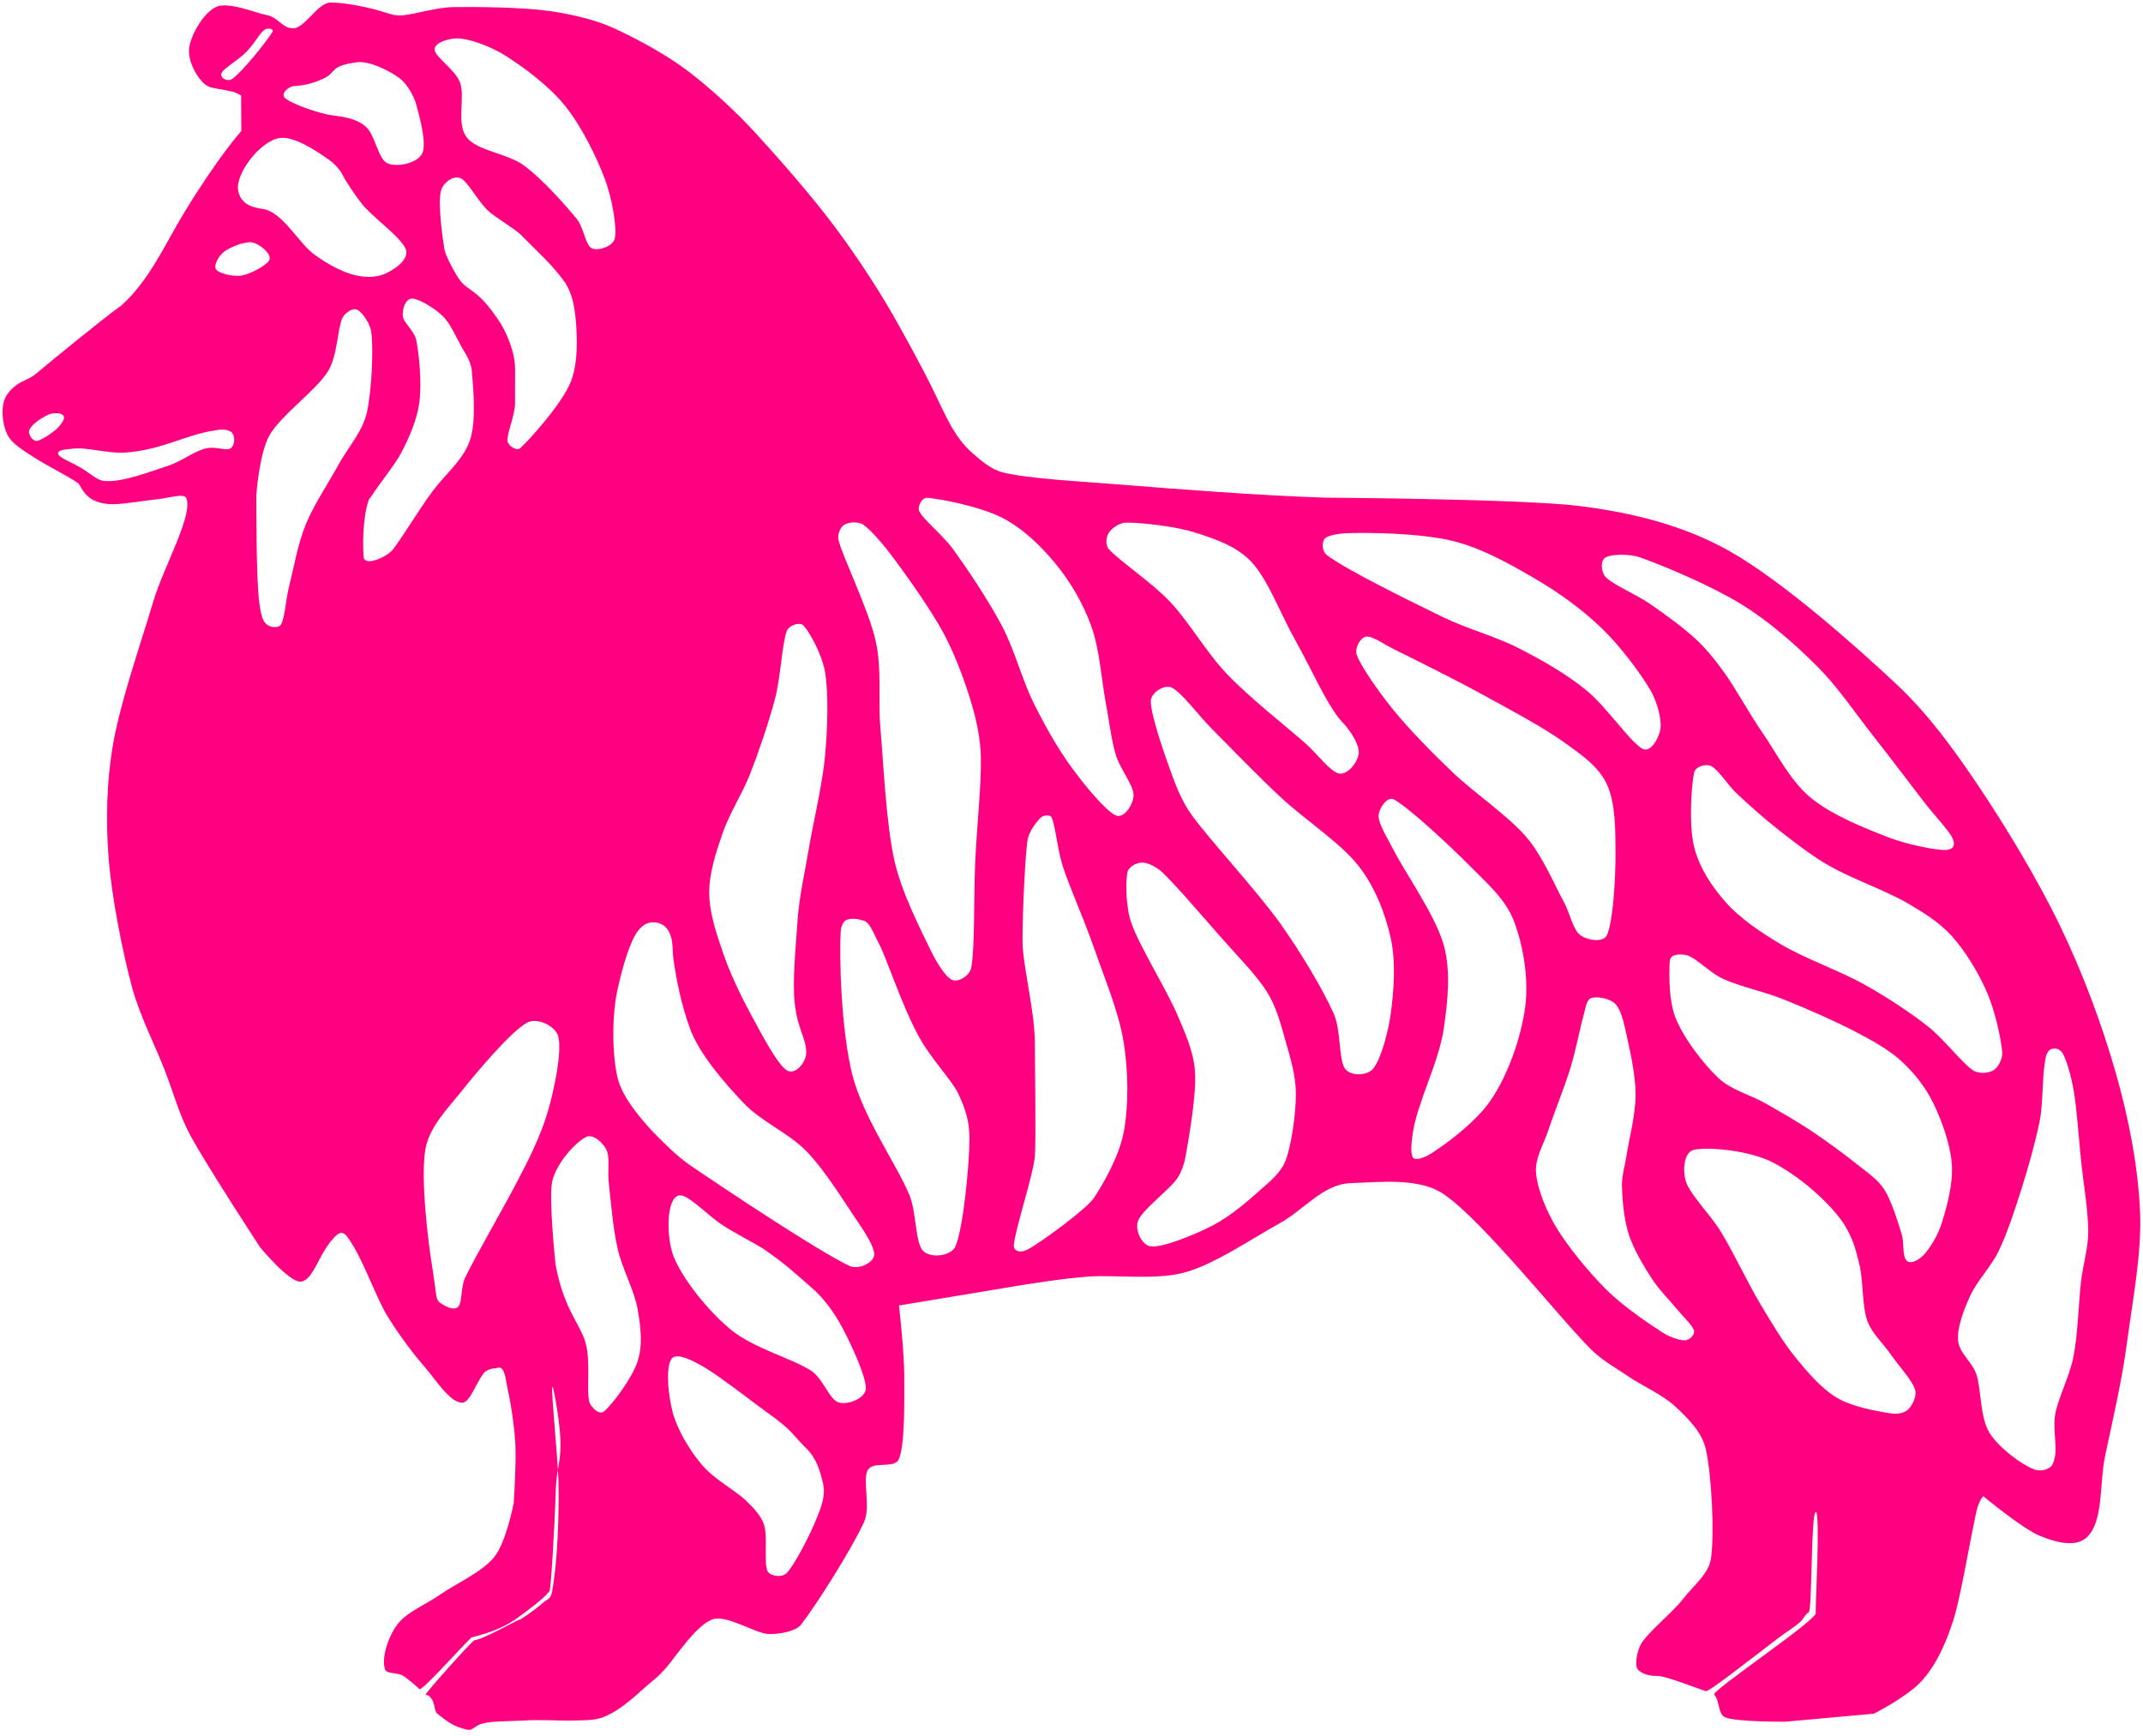 <?xml version="1.0" encoding="UTF-8" standalone="no"?>
<!DOCTYPE svg PUBLIC "-//W3C//DTD SVG 1.1//EN" "http://www.w3.org/Graphics/SVG/1.1/DTD/svg11.dtd">
<svg width="100%" height="100%" viewBox="0 0 421 341" version="1.1" xmlns="http://www.w3.org/2000/svg" xmlns:xlink="http://www.w3.org/1999/xlink" xml:space="preserve" xmlns:serif="http://www.serif.com/" style="fill-rule:evenodd;clip-rule:evenodd;stroke-linejoin:round;stroke-miterlimit:2;">
    <g transform="matrix(1,0,0,1,-470.196,-357.288)">
        <path d="M579.8,645.981C579.619,647.044 579.448,648.168 579.397,649.693C579.107,658.441 578.41,669.453 578.15,669.817C577.09,671.303 574.094,673.444 572.007,674.994C567.941,678.014 562.965,678.773 562.729,679.01C559.831,681.915 553.029,689.558 552.585,689.075C552.107,688.555 550.152,686.957 549.43,686.497C548.209,685.718 546.152,686.201 545.83,685.195C545.099,682.905 546.435,678.86 548.236,676.42C550.04,673.974 553.846,672.483 556.658,670.524C559.836,668.308 564.898,666.12 567.308,663.126C569.656,660.21 571.118,652.56 571.118,652.56C571.118,652.56 571.639,644.672 571.437,640.921C571.235,637.171 570.482,632.546 569.906,630.054C569.566,628.587 569.413,625.522 567.976,625.97C567.414,626.146 566.002,625.996 565.101,627.194C563.638,629.141 562.514,632.735 561.053,632.818C558.694,632.952 555.83,628.344 553.77,625.97C551.315,623.141 548.708,619.692 546.323,615.845C544.353,612.667 541.691,605.387 539.554,601.963C538.766,600.702 538.236,599.727 537.518,599.501C536.771,599.266 535.991,600.147 535.078,601.263C532.73,604.131 531.574,608.871 529.276,609.042C526.977,609.213 521.287,602.289 521.287,602.289C521.287,602.289 510.693,586.086 507.558,580.257C505.364,576.175 504.175,571.628 502.483,567.313C500.565,562.424 497.548,556.594 496.054,550.917C494.227,543.981 492.13,533.62 491.525,525.696C490.958,518.271 491.143,510.709 492.425,503.373C493.889,494.998 497.921,483.498 500.308,475.444C502.333,468.609 508.344,458.175 506.746,455.049C506.294,454.167 503.123,455.138 501.19,455.352C495.892,455.94 492.846,456.695 490.267,456.122C488.251,455.675 486.983,454.789 485.763,452.443C485.422,451.789 479.271,448.709 476.917,447.15C474.964,445.857 472.534,444.531 471.593,442.564C470.651,440.597 470.31,437.334 471.267,435.347C471.778,434.287 473.166,432.923 474.467,432.287C475.815,431.627 476.378,431.451 477.336,430.645C480.601,427.894 490.766,419.63 493.405,417.753C493.784,417.483 493.815,417.493 493.996,417.333C499.506,412.461 502.761,405 506.399,399.022C513.083,388.038 517.61,383.011 517.61,383.011L517.559,376.033C517.559,376.033 516.477,375.423 515.88,375.29C511.912,374.405 511.343,374.829 509.929,373.354C508.515,371.878 506.964,368.854 507.395,366.436C507.83,363.994 510.112,359.925 512.538,358.7C514.965,357.474 520.205,359.794 522.746,360.286C524.83,360.69 525.795,363.046 527.983,362.83C530.17,362.615 532.656,357.848 535.078,357.791C537.712,357.729 542.496,358.716 544.85,359.422C546.657,359.963 547.671,360.469 549.43,360.286C551.94,360.024 555.933,358.737 559.248,358.683C563.838,358.607 573.049,358.709 578.15,359.451C582.539,360.09 587.083,361.135 590.806,362.83C595.227,364.843 601.229,368.083 605.557,371.406C610.048,374.854 614.904,379.341 618.77,383.572C623.463,388.708 629.987,396.158 634.443,402.165C638.615,407.791 642.706,414.067 645.646,419.206C648.115,423.521 651.266,429.356 653.097,433.026C654.54,435.919 656.069,439.413 657.425,441.625C658.584,443.515 659.724,444.973 661.237,446.296C662.841,447.698 664.825,449.442 667.05,450.041C671.7,451.292 682.447,451.85 689.892,452.443C700.372,453.277 717.371,454.638 730.776,455.049C730.776,455.049 769.364,455.283 780.58,456.692C790.934,457.993 801.028,460.511 809.928,465.526C820.309,471.376 834.782,484.204 842.868,491.79C848.888,497.437 853.821,504.203 858.444,511.041C863.788,518.946 870.367,529.729 874.931,539.217C879.373,548.452 883.105,558.434 885.827,567.966C888.477,577.248 890.218,586.497 890.616,595.239C890.982,603.298 889.197,612.432 888.096,620.701C887.006,628.891 885.093,636.878 883.738,643.333C882.606,648.727 883.494,656.544 879.968,659.432C877.613,661.36 873.668,660.093 870.851,658.941C867.493,657.567 859.819,651.189 859.819,651.189C859.819,651.189 858.95,652.019 858.444,654.303C857.196,659.932 855.379,670.994 853.981,675.403C852.543,679.936 850.526,684.518 847.557,687.65C844.589,690.783 838.3,693.92 838.3,693.92L820.922,695.488C820.922,695.488 811.526,695.555 809.201,694.667C807.634,694.069 808.091,691.405 806.97,690.158C806.315,689.429 827.981,674.989 826.898,674.037C826.777,673.931 827.862,653.997 826.898,654.303C825.933,654.608 826.232,673.786 825.515,674.037C824.91,674.248 824.476,675.364 823.849,675.908C822.564,677.022 821.021,677.937 819.399,679.172C813.174,683.914 805.898,689.686 805.288,689.486C803.755,688.982 797.23,686.439 795.824,686.497C794.46,686.553 792.626,686.119 791.94,685.195C791.254,684.271 791.865,681.392 792.602,680.183C794.101,677.725 798.729,674.133 800.963,671.221C802.839,668.776 805.849,666.52 806.314,663.473C807.041,658.709 806.449,646.845 805.288,641.867C804.519,638.565 801.827,635.925 799.351,633.609C796.829,631.248 792.907,629.568 790.153,627.702C787.658,626.013 784.968,624.53 782.824,622.414C776.769,616.44 761.592,597.152 753.823,591.859C749.108,588.647 741.761,589.455 735.431,589.707C730.086,589.921 726.288,595.002 721.658,597.543C716.123,600.582 708.406,605.946 702.364,607.388C696.881,608.696 689.25,607.705 684.053,608.043C679.202,608.359 670.027,609.875 670.027,609.875L646.805,613.733C646.805,613.733 647.844,622.786 647.844,627.702C647.844,632.721 647.982,640.974 646.805,643.845C645.922,645.997 641.66,644.101 640.632,646.141C639.603,648.18 641.307,653.261 639.935,656.277C637.553,661.514 630.597,672.535 627.569,676.42C626.544,677.734 623.319,678.347 621.117,678.259C618.643,678.161 612.83,674.362 610.11,675.403C606.779,676.677 602.738,683.062 600.802,685.195C600.018,686.058 599.166,686.86 598.182,687.65C596.044,689.366 592.546,693.16 588.53,694.667C587.098,695.205 585.078,695.208 583.248,695.251C579.755,695.332 576.18,695.04 573.27,695.251C571.185,695.402 567.291,695.299 565.101,695.813C563.334,696.229 563.219,697.341 561.859,697.031C560.586,696.74 559.635,696.342 558.84,695.889C557.793,695.291 557.016,694.596 556.126,693.92C555.352,693.332 555.836,691.64 554.527,690.479C554.301,690.278 554.054,690.23 553.805,690.23C553.389,690.231 562.977,679.555 563.376,679.504C565.304,679.262 572.454,675.124 572.417,675.403C572.413,675.431 574.983,673.794 576.833,672.154C577.773,671.321 578.357,671.539 578.673,669.817C579.745,663.964 580.064,654.583 579.898,648.002C579.885,647.474 579.85,646.784 579.8,645.981C580.274,643.186 580.814,640.812 579.397,632.655C577.736,623.09 579.357,638.902 579.8,645.981ZM602.351,634.726C603.295,638.221 605.612,642.054 608.014,644.945C610.416,647.836 614.711,650.083 616.763,652.071C618.194,653.458 619.77,655.05 620.324,656.876C621.014,659.155 620.274,664.03 620.908,665.747C621.353,666.95 623.816,667.238 624.713,666.321C626.301,664.7 629.235,658.926 630.436,656.019C631.365,653.773 632.436,651.256 631.923,648.88C631.409,646.501 630.627,643.735 628.584,641.784C627.89,641.12 626.607,639.666 625.686,638.675C623.78,636.626 620.668,634.647 618.073,632.655C615.474,630.659 612.95,628.833 611.271,627.64C608.746,625.846 603.837,622.797 602.351,623.979C600.864,625.16 601.417,631.268 602.351,634.726ZM861.005,638.675C859.112,635.553 859.467,630.211 858.444,627.194C857.638,624.818 855.064,623.073 854.867,620.572C854.665,618.015 855.987,614.596 857.234,611.855C858.568,608.92 861.36,606.129 862.875,602.962C864.569,599.423 866.074,594.795 867.394,590.617C868.728,586.395 869.947,582.016 870.876,577.632C871.516,574.613 871.398,569.583 871.859,566.369C872.091,564.749 872.306,563.72 873.166,563.378C874.119,562.999 874.899,563.497 875.283,564.009C876.145,565.158 877.108,568.842 877.554,571.371C878.178,574.909 878.547,580.613 879.027,585.235C879.508,589.867 880.44,595.204 880.44,599.159C880.44,602.462 879.413,605.686 879.027,608.967C878.546,613.059 878.397,619.377 877.554,623.715C876.801,627.588 874.567,631.793 873.969,634.995C873.484,637.596 874.199,640.752 873.969,642.93C873.91,643.487 873.63,644.854 873.166,645.307C872.276,646.175 870.814,646.288 869.804,645.924C867.643,645.147 862.898,641.797 861.005,638.675ZM803.006,583.145C800.91,583.601 800.735,587.338 801.403,589.377C802.283,592.065 806.2,595.838 808.286,599.271C810.718,603.275 813.539,609.265 815.996,613.397C818.172,617.057 820.5,620.976 823.027,624.061C825.415,626.976 828.069,630.099 831.161,631.91C834.253,633.721 839.265,634.549 841.579,634.924C842.747,635.114 844.241,634.946 845.047,634.163C845.852,633.379 846.834,631.548 846.412,630.224C845.835,628.407 843.146,625.521 841.579,623.259C840.054,621.059 837.889,619.183 837.01,616.654C835.997,613.738 836.25,608.902 835.497,605.762C834.836,603.007 834.308,600.734 832.492,597.811C830.593,594.754 824.955,589.024 818.527,585.652C814.012,583.284 805.86,582.524 803.006,583.145ZM579.397,606.025C581.152,615.021 584.387,617.47 585.334,621.45C586.18,625.005 585.441,630.354 585.926,632.521C586.185,633.678 587.921,635.316 588.838,634.564C590.426,633.262 594.351,628.068 595.453,624.709C596.524,621.447 596.052,617.79 595.453,614.409C594.797,610.709 592.443,606.586 591.518,602.513C590.571,598.341 590.134,592.608 589.769,589.377C589.534,587.301 590.066,584.584 589.327,583.126C588.617,581.726 586.689,579.941 585.334,580.63C583.345,581.642 579.571,585.561 578.673,589.377C577.992,592.27 579.223,605.132 579.397,606.025ZM602.495,604.01C604.18,608.392 609.171,614.648 613.695,618.415C618.22,622.181 626.105,624.215 629.644,626.609C631.888,628.127 633.159,632.218 634.934,632.778C636.71,633.338 640.296,631.985 640.296,629.967C640.296,627.573 637.378,621.243 635.602,617.954C634.06,615.096 632.1,612.363 629.644,610.233C626.349,607.375 624.725,605.767 620.382,602.748C618.813,601.657 613.45,598.978 611.36,597.405C607.977,594.86 605.156,591.814 603.588,592.12C601.051,592.614 601.067,600.295 602.495,604.01ZM781.331,556.628C781.677,555.473 781.784,553.683 782.824,553.332C783.863,552.982 786.441,553.348 787.569,554.526C788.719,555.725 789.261,558.452 789.721,560.527C790.378,563.497 791.514,568.371 791.514,572.34C791.514,576.31 790.168,581.356 789.721,584.342C789.426,586.314 788.774,588.265 788.832,590.258C788.905,592.821 789.186,596.687 790.163,599.718C791.142,602.753 793.121,606.006 794.707,608.468C796.116,610.656 798.297,612.794 799.675,614.491C800.791,615.864 802.71,617.634 802.978,618.646C803.196,619.472 802.133,620.499 801.282,620.566C800.277,620.645 798.231,619.94 796.947,619.121C794.385,617.487 789.196,614.002 785.911,610.76C782.408,607.304 778.255,602.231 775.928,598.381C773.956,595.118 772.211,590.835 771.951,587.659C771.715,584.776 773.464,582.072 774.366,579.323C775.496,575.883 777.569,570.802 778.73,567.02C779.778,563.606 780.649,558.909 781.331,556.628ZM553.741,583.177C552.799,588.978 554.307,601.39 555.161,606.502C555.338,607.559 555.506,609.001 555.713,610.33C555.861,611.274 555.83,612.663 556.652,613.213C557.78,613.968 559.384,614.792 560.198,613.986C561.012,613.179 560.717,610.115 561.535,608.374C563.389,604.426 568.495,595.644 571.323,590.296C573.804,585.605 576.355,580.63 577.784,575.746C579.179,570.979 580.575,563.922 579.898,560.995C579.389,558.792 575.697,557.076 573.725,558.182C570.544,559.966 564.147,567.534 560.816,571.7C558.01,575.21 554.462,578.741 553.741,583.177ZM598.182,579.323C596.28,577.205 592.477,572.97 591.518,568.984C590.408,564.367 590.408,556.569 591.518,551.622C592.191,548.628 593.398,543.799 594.938,541.052C596.473,538.312 598.241,538.399 599.013,538.497C602.784,538.978 602.264,543.877 602.416,545.067C603.008,549.714 604.16,555.025 605.744,559.325C607.578,564.302 612.424,569.902 616.25,573.933C619.855,577.73 625.064,579.742 628.7,583.509C632.411,587.354 636.238,593.67 638.517,597.003C639.94,599.085 642.164,602.424 641.92,603.915C641.677,605.407 638.817,606.788 637.055,605.953C630.95,603.062 612.223,590.602 605.744,586.164C602.94,584.243 599.768,580.963 598.182,579.323ZM798.192,546.633C798.086,549.643 798.112,554.032 799.351,557.184C800.926,561.189 804.762,566.176 807.711,568.984C810.273,571.423 813.982,572.284 817.046,574.032C820.104,575.777 823.168,577.521 826.098,579.474C829.116,581.486 832.778,584.192 835.157,586.106C837.008,587.594 839.104,588.95 840.375,590.955C841.813,593.226 843.09,597.443 843.79,599.731C844.279,601.329 843.935,603.634 844.574,604.682C845.342,605.942 847.168,604.738 848.001,603.915C849.17,602.762 850.871,600.025 851.588,597.761C852.53,594.793 853.908,590.043 853.649,586.106C853.388,582.151 851.668,577.419 850.025,574.032C848.521,570.932 846.324,568.123 843.79,565.788C841.252,563.448 837.952,561.655 834.796,559.996C830.931,557.965 824.939,555.334 820.6,553.601C816.732,552.057 811.914,551.04 808.763,549.6C806.199,548.428 803.414,545.487 801.694,544.958C800.976,544.737 799.506,544.64 798.741,545.127C798.188,545.48 798.201,546.37 798.192,546.633ZM637.677,568.549C639.853,576.972 646.582,586.387 648.883,592.12C650.266,595.564 649.979,601.285 651.486,602.944C652.94,604.547 657.091,604.076 657.92,602.077C659.448,598.399 660.651,586.011 660.651,580.871C660.651,577.534 659.854,575.128 658.445,572.103C657.207,569.443 652.995,565.246 650.502,560.528C646.966,553.836 644.436,545.507 642.677,542.273C641.889,540.825 641.145,538.559 639.93,538.159C639.052,537.87 637.264,537.426 636.223,538.159C635.824,538.44 635.422,539.428 635.389,539.875C635.014,544.94 635.429,559.842 637.677,568.549ZM669.359,601.887C669.601,598.837 673.194,588.055 673.492,584.442C673.752,581.288 673.492,566.151 673.492,562.038C673.492,556.457 671.553,548.852 671.122,543.473C670.911,540.846 671.452,526.678 672.04,522.416C672.278,520.693 673.855,518.651 674.65,517.898C675.172,517.403 676.51,517.243 676.807,517.898C677.528,519.487 677.971,524.335 678.978,527.436C680.362,531.699 683.241,538.064 685.112,543.473C687.107,549.239 689.977,555.998 690.95,562.038C691.886,567.853 691.922,574.617 690.95,579.709C690.065,584.339 687.107,589.563 685.112,592.589C683.627,594.841 674.321,601.593 672.04,602.748C670.316,603.621 669.285,602.823 669.359,601.887ZM691.666,528.722C691.308,530.706 691.365,535.502 692.463,538.627C694.085,543.243 699.315,551.563 701.397,556.417C702.958,560.056 704.686,563.801 704.953,567.751C705.261,572.3 703.836,580.188 703.243,583.707C702.94,585.508 702.451,587.374 701.397,588.866C699.817,591.104 694.589,594.92 693.762,597.133C693.099,598.907 694.543,602.035 696.433,602.146C698.882,602.29 704.934,599.814 708.453,597.998C711.807,596.268 715.163,593.378 717.547,591.252C719.526,589.488 721.822,587.724 722.759,585.243C723.963,582.051 724.776,576.006 724.776,572.103C724.776,568.612 723.698,565.145 722.759,561.825C721.823,558.522 720.955,555.096 719.137,552.184C716.994,548.752 713.047,544.826 709.903,541.232C706.483,537.321 701.166,531.14 698.617,528.722C697.535,527.695 695.77,526.725 694.612,526.725C693.453,526.725 691.877,527.554 691.666,528.722ZM744.041,524.386C746.174,528.611 752.193,537.097 753.823,542.928C755.299,548.206 754.562,554.239 753.823,559.37C753.11,564.322 750.339,570.632 749.391,573.711C748.968,575.088 748.853,575.029 748.136,577.846C747.931,578.651 746.712,584.667 748.136,584.904C749.572,585.142 751.401,583.857 752.212,583.31C755.782,580.902 760.379,577.223 762.851,573.711C766.441,568.609 769.046,560.994 769.83,555.055C770.577,549.394 769.36,542.679 767.556,538.076C765.897,533.84 762.21,530.669 759.009,527.436C755.09,523.479 747.038,515.972 744.041,514.329C742.745,513.619 741.023,516.099 741.023,517.576C741.023,519.253 742.922,522.17 744.041,524.386ZM704.368,517.465C707.921,522.36 717.02,532.146 721.658,538.627C725.657,544.217 730.062,551.588 732.191,556.354C733.7,559.73 733.138,565.409 734.433,567.22C735.504,568.718 738.785,568.639 739.959,567.22C741.457,565.409 742.911,560.121 743.421,556.354C743.998,552.088 744.465,546.422 743.421,541.625C742.372,536.806 740.315,531.513 737.13,527.436C733.503,522.794 726.492,518.294 721.658,513.772C717.009,509.424 711.676,503.875 708.123,500.303C705.505,497.672 702.311,493.22 700.337,492.341C698.853,491.681 696.276,493.407 696.276,495.031C696.276,497.85 698.988,505.517 700.337,509.256C701.371,512.124 702.577,514.998 704.368,517.465ZM803.006,509.07C802.448,511.712 801.963,519.366 803.006,523.616C804.01,527.701 806.468,531.434 809.27,534.571C812.133,537.778 816.256,540.528 820.186,542.857C824.712,545.539 831.638,547.993 836.425,550.665C840.776,553.093 845.347,556.077 848.908,558.887C852.15,561.446 855.637,566.086 857.789,567.526C858.906,568.273 860.863,568.123 861.822,567.526C862.78,566.929 863.649,565.262 863.539,563.942C863.327,561.389 862.151,555.911 860.545,552.208C858.902,548.419 856.322,544.149 853.681,541.209C851.192,538.44 847.926,536.425 844.697,534.571C840.698,532.276 833.858,529.807 829.686,527.436C826.127,525.415 822.714,522.732 819.66,520.347C816.769,518.09 813.576,515.225 811.358,513.127C809.582,511.447 807.747,508.439 806.355,507.763C805.278,507.24 803.254,507.897 803.006,509.07ZM624.768,481.227C625.191,480.153 627.288,479.347 628.073,480.193C629.325,481.541 631.737,486.013 632.281,489.319C632.983,493.575 632.783,500.283 632.281,505.731C631.748,511.522 629.981,518.682 629.081,524.068C628.304,528.72 627.206,533.341 626.885,538.046C626.519,543.413 625.82,550.221 626.341,554.526C626.97,559.72 628.515,561.008 628.584,564.009C628.629,565.92 626.406,568.586 624.768,567.541C622.848,566.315 619.664,560.151 617.562,556.267C615.469,552.399 613.495,548.176 612.156,544.232C610.878,540.469 609.525,536.481 609.525,532.602C609.525,528.723 610.858,524.719 612.156,520.957C613.495,517.075 615.983,513.286 617.562,509.305C619.008,505.657 621.284,499.082 622.486,494.403C623.594,490.085 623.837,483.595 624.768,481.227ZM634.934,463.427C634.651,462.379 635.24,460.879 636.053,460.369C636.866,459.86 638.781,459.658 639.812,460.369C641.46,461.506 644.125,464.731 645.941,467.19C648.573,470.753 653.094,477.068 655.602,481.746C657.892,486.019 659.774,491.218 660.989,495.256C662.035,498.732 662.799,502.349 662.891,505.977C663.023,511.185 662.097,519.658 661.783,526.503C661.466,533.411 661.744,543.548 660.989,547.427C660.708,548.871 658.565,550.322 657.256,549.78C655.947,549.238 654.151,546.261 653.137,544.176C651.251,540.296 647.352,532.705 645.941,526.503C644.277,519.186 643.772,507.488 643.154,500.278C642.669,494.611 643.476,488.792 642.238,483.241C640.868,477.099 635.965,467.239 634.934,463.427ZM736.751,485.985C737.663,488.405 741.277,493.491 744.041,496.873C747.172,500.703 751.516,505.127 755.538,508.97C759.874,513.111 766.399,517.454 770.054,521.719C773.27,525.473 775.712,531.359 777.469,534.562C778.608,536.638 779.193,539.876 780.599,540.939C782.004,542.001 785.187,542.555 785.904,540.939C787.066,538.321 787.569,530.155 787.569,525.231C787.569,520.586 787.587,515.086 785.904,511.397C784.266,507.809 780.672,505.401 777.469,503.099C773.307,500.107 766.499,496.494 760.928,493.447C755.382,490.415 747.768,486.669 744.041,484.82C742.248,483.93 739.782,482.157 738.567,482.351C737.352,482.545 736.273,484.718 736.751,485.985ZM785.626,470.633C784.738,469.703 784.51,467.413 785.626,466.775C786.75,466.132 790.246,466.043 792.372,466.775C796.803,468.301 806.423,472.377 812.213,475.933C817.68,479.29 822.776,483.778 827.116,488.109C831.302,492.287 834.696,497.406 838.254,501.919C841.709,506.302 845.894,511.884 848.465,515.189C850.181,517.394 852.93,520.289 853.681,521.75C854.749,523.828 853.264,524.259 852.311,524.259C850.216,524.259 844.674,523.137 841.108,521.75C836.709,520.038 830.016,517.394 825.916,513.99C821.87,510.631 819.304,505.377 816.508,501.326C813.899,497.548 811.319,492.76 809.136,489.688C807.421,487.275 805.577,484.915 803.411,482.897C800.95,480.604 797.335,477.977 794.371,475.933C791.565,473.998 787.083,472.159 785.626,470.633ZM657.425,465.156C660.133,468.909 664.421,475.251 667.05,480.269C669.557,485.054 670.928,490.642 673.2,495.263C675.372,499.681 677.979,504.297 680.68,507.997C683.211,511.464 687.374,516.552 689.408,517.465C691.019,518.187 692.889,515.239 692.889,513.474C692.889,511.496 690.234,508.346 689.408,505.596C688.497,502.561 688.075,498.709 687.419,495.263C686.615,491.042 686.225,484.808 684.584,480.269C682.985,475.848 680.493,471.581 677.57,468.033C674.648,464.485 671.165,461.093 667.05,458.98C662.845,456.821 655.048,455.282 652.34,455.078C651.315,455 650.341,456.834 650.804,457.752C651.652,459.432 655.488,462.471 657.425,465.156ZM688.037,465.156C690.031,467.412 696.39,471.622 700.005,475.444C703.886,479.549 707.115,485.382 711.325,489.782C715.781,494.439 723.079,500.141 726.738,503.383C728.928,505.323 731.548,508.929 733.279,509.232C735.011,509.535 737.029,506.892 737.126,505.202C737.223,503.511 735.582,500.896 733.862,499.089C731.01,496.091 727.742,488.493 724.776,483.259C721.844,478.084 719.361,471.244 716.067,467.685C713.242,464.634 708.976,463.159 705.01,461.91C700.91,460.619 694.298,459.94 691.469,459.94C690.15,459.94 688.609,461.041 688.037,461.91C687.465,462.78 687.32,464.345 688.037,465.156ZM730.776,466.259C730.083,465.71 729.73,464.111 730.405,463.147C730.923,462.405 733.649,462.074 734.327,462.043C738.787,461.841 749.131,462.005 755.381,463.497C761.241,464.897 766.91,468.128 771.826,470.996C776.508,473.729 781.106,477.065 784.872,480.707C788.574,484.288 792.502,489.567 794.423,492.851C795.738,495.1 796.649,498.49 796.398,500.414C796.169,502.163 794.479,505.208 792.913,504.396C790.48,503.136 785.865,496.151 781.798,492.851C777.749,489.566 773.155,486.966 768.509,484.598C763.822,482.208 758.482,480.851 753.675,478.514C747.386,475.458 734.223,468.989 730.776,466.259ZM520.556,454.398C520.556,454.398 521.155,446.376 523.061,442.932C525.307,438.875 532.22,434.094 534.617,430.239C536.521,427.178 536.486,421.819 537.445,419.801C537.928,418.787 539.425,417.687 540.372,418.131C541.319,418.576 542.891,420.772 543.128,422.468C543.587,425.763 543.24,433.858 542.293,438.197C541.438,442.115 538.541,445.177 536.727,448.513C534.718,452.208 531.862,456.372 530.238,460.369C528.662,464.247 527.836,469.179 526.981,472.496C526.316,475.077 526.083,479.732 525.11,480.269C524.54,480.584 523.065,480.685 522.142,479.458C521.49,478.591 521.272,476.541 521.145,475.718C520.484,471.437 520.556,454.398 520.556,454.398ZM542.682,455.374C542.682,455.374 542.917,455.149 543.207,454.694C544.955,451.951 547.707,448.732 549.032,446.205C550.666,443.089 552.117,439.753 552.585,436.266C553.077,432.592 552.545,426.981 551.987,424.16C551.608,422.245 549.471,420.747 549.333,419.377C549.202,418.088 549.809,415.943 551.155,415.943C552.513,415.943 555.692,417.906 557.179,419.377C558.828,421.009 559.965,423.903 561.049,425.732C561.895,427.159 562.762,428.483 562.908,430.349C563.145,433.379 563.839,440.087 562.472,443.913C561.106,447.74 557.747,450.322 555.161,453.806C552.508,457.383 549.516,462.417 547.442,465.156C546.233,466.753 541.858,468.576 541.653,466.775C541.43,464.813 541.415,458.765 542.682,455.374ZM490.667,451.768C494.36,452.069 499.613,449.927 503.145,448.806C505.737,447.983 508.271,445.961 510.553,445.392C512.584,444.885 514.357,445.881 515.404,445.392C516.431,444.912 516.511,442.533 515.404,442.009C514.211,441.446 513.242,441.685 511.396,442.009C509.067,442.419 505.949,443.557 503.145,444.467C500.41,445.354 497.863,445.956 494.812,446.194C491.761,446.432 487.016,445.124 484.841,445.392C483.459,445.562 480.998,445.561 481.751,446.682C482.196,447.344 484.494,448.186 486.484,449.417C487.865,450.272 489.331,451.66 490.667,451.768ZM560.68,412.505C562.193,414.398 563.9,414.278 567.094,418.715C568.154,420.188 568.999,421.332 569.906,423.494C571.515,427.33 571.402,429.233 571.384,431.245C571.365,433.387 571.384,434.54 571.384,436.383C571.384,438.94 569.733,442.422 569.906,443.909C570.016,444.861 571.713,445.957 572.417,445.307C574.472,443.407 580.423,436.74 582.234,432.513C583.842,428.763 583.599,423.228 583.284,419.948C583.028,417.276 582.561,414.685 580.995,412.505C578.671,409.271 575.803,406.744 572.417,403.314C571.369,402.252 567.182,399.791 565.991,398.603C563.806,396.425 562.092,392.932 560.68,392.3C559.222,391.646 557.237,393.225 556.823,394.768C556.18,397.161 557.112,403.918 557.516,406.306C557.723,407.527 559.678,411.25 560.68,412.505ZM482.789,439.359C482.789,438.941 482.39,438.211 480.34,438.531C479.564,438.652 476.838,440.128 476.006,441.625C475.526,442.489 476.616,443.913 477.336,443.913C478.056,443.913 480.193,442.537 481.238,441.625C482.037,440.929 482.789,439.776 482.789,439.359ZM516.987,394.768C517.709,398.397 521.557,398.084 522.746,398.56C526.281,399.974 528.988,405.032 531.749,407.134C534.022,408.865 537.005,410.499 539.309,411.172C541.313,411.757 543.684,411.926 545.572,411.172C547.459,410.418 550.709,408.329 549.903,406.214C549.012,403.875 543.088,399.741 541.153,397.166C539.82,395.393 538.267,393.143 537.518,391.673C537.062,390.778 536.067,389.545 534.791,388.646C531.74,386.494 527.87,384.066 525.206,384.393C521.427,384.857 516.323,391.429 516.987,394.768ZM514.193,406.752C513.181,407.517 512.063,409.463 512.662,410.237C513.262,411.01 516.07,411.722 517.791,411.391C519.541,411.054 522.843,409.294 523.164,408.214C523.484,407.134 521.209,405.154 519.714,404.911C518.219,404.667 515.368,405.864 514.193,406.752ZM561.879,384.261C563.983,386.984 569.821,387.339 573.201,389.846C576.805,392.518 581.297,397.595 583.504,400.295C584.866,401.961 585.195,405.419 586.444,406.045C587.692,406.671 590.691,405.68 590.996,404.052C591.422,401.776 590.392,396.08 589,392.39C587.365,388.057 584.421,382.073 581.187,378.055C578.019,374.119 573.033,370.486 569.597,368.285C566.887,366.548 562.912,365.059 560.575,364.844C558.767,364.678 555.572,365.549 555.572,366.993C555.572,368.437 559.635,370.937 560.575,373.509C561.626,376.387 559.774,381.539 561.879,384.261ZM527.983,374.194C527.011,374.194 525.229,375.631 526.17,376.527C527.389,377.688 532.932,379.584 535.227,379.9C537.735,380.245 540.139,380.516 542.034,382.152C543.929,383.788 544.426,388.461 546.276,389.343C548.127,390.224 552.193,389.376 553.137,387.442C554.082,385.508 552.616,380.144 551.945,377.738C551.492,376.112 550.268,374.051 549.111,373.005C547.507,371.554 542.924,369.177 540.372,369.512C534.809,370.241 536.46,371.445 533.699,372.752C530.791,374.129 528.122,374.194 527.983,374.194ZM513.782,371.536C514.381,370.559 516.861,369.192 518.498,367.574C520.207,365.885 521.084,363.949 522.142,363.146C522.719,362.708 524.11,362.924 523.732,363.541C522.509,365.536 517.952,371.18 515.88,372.752C514.928,373.474 513.158,372.554 513.782,371.536Z" style="fill:rgb(255,0,128);"/>
    </g>
</svg>
